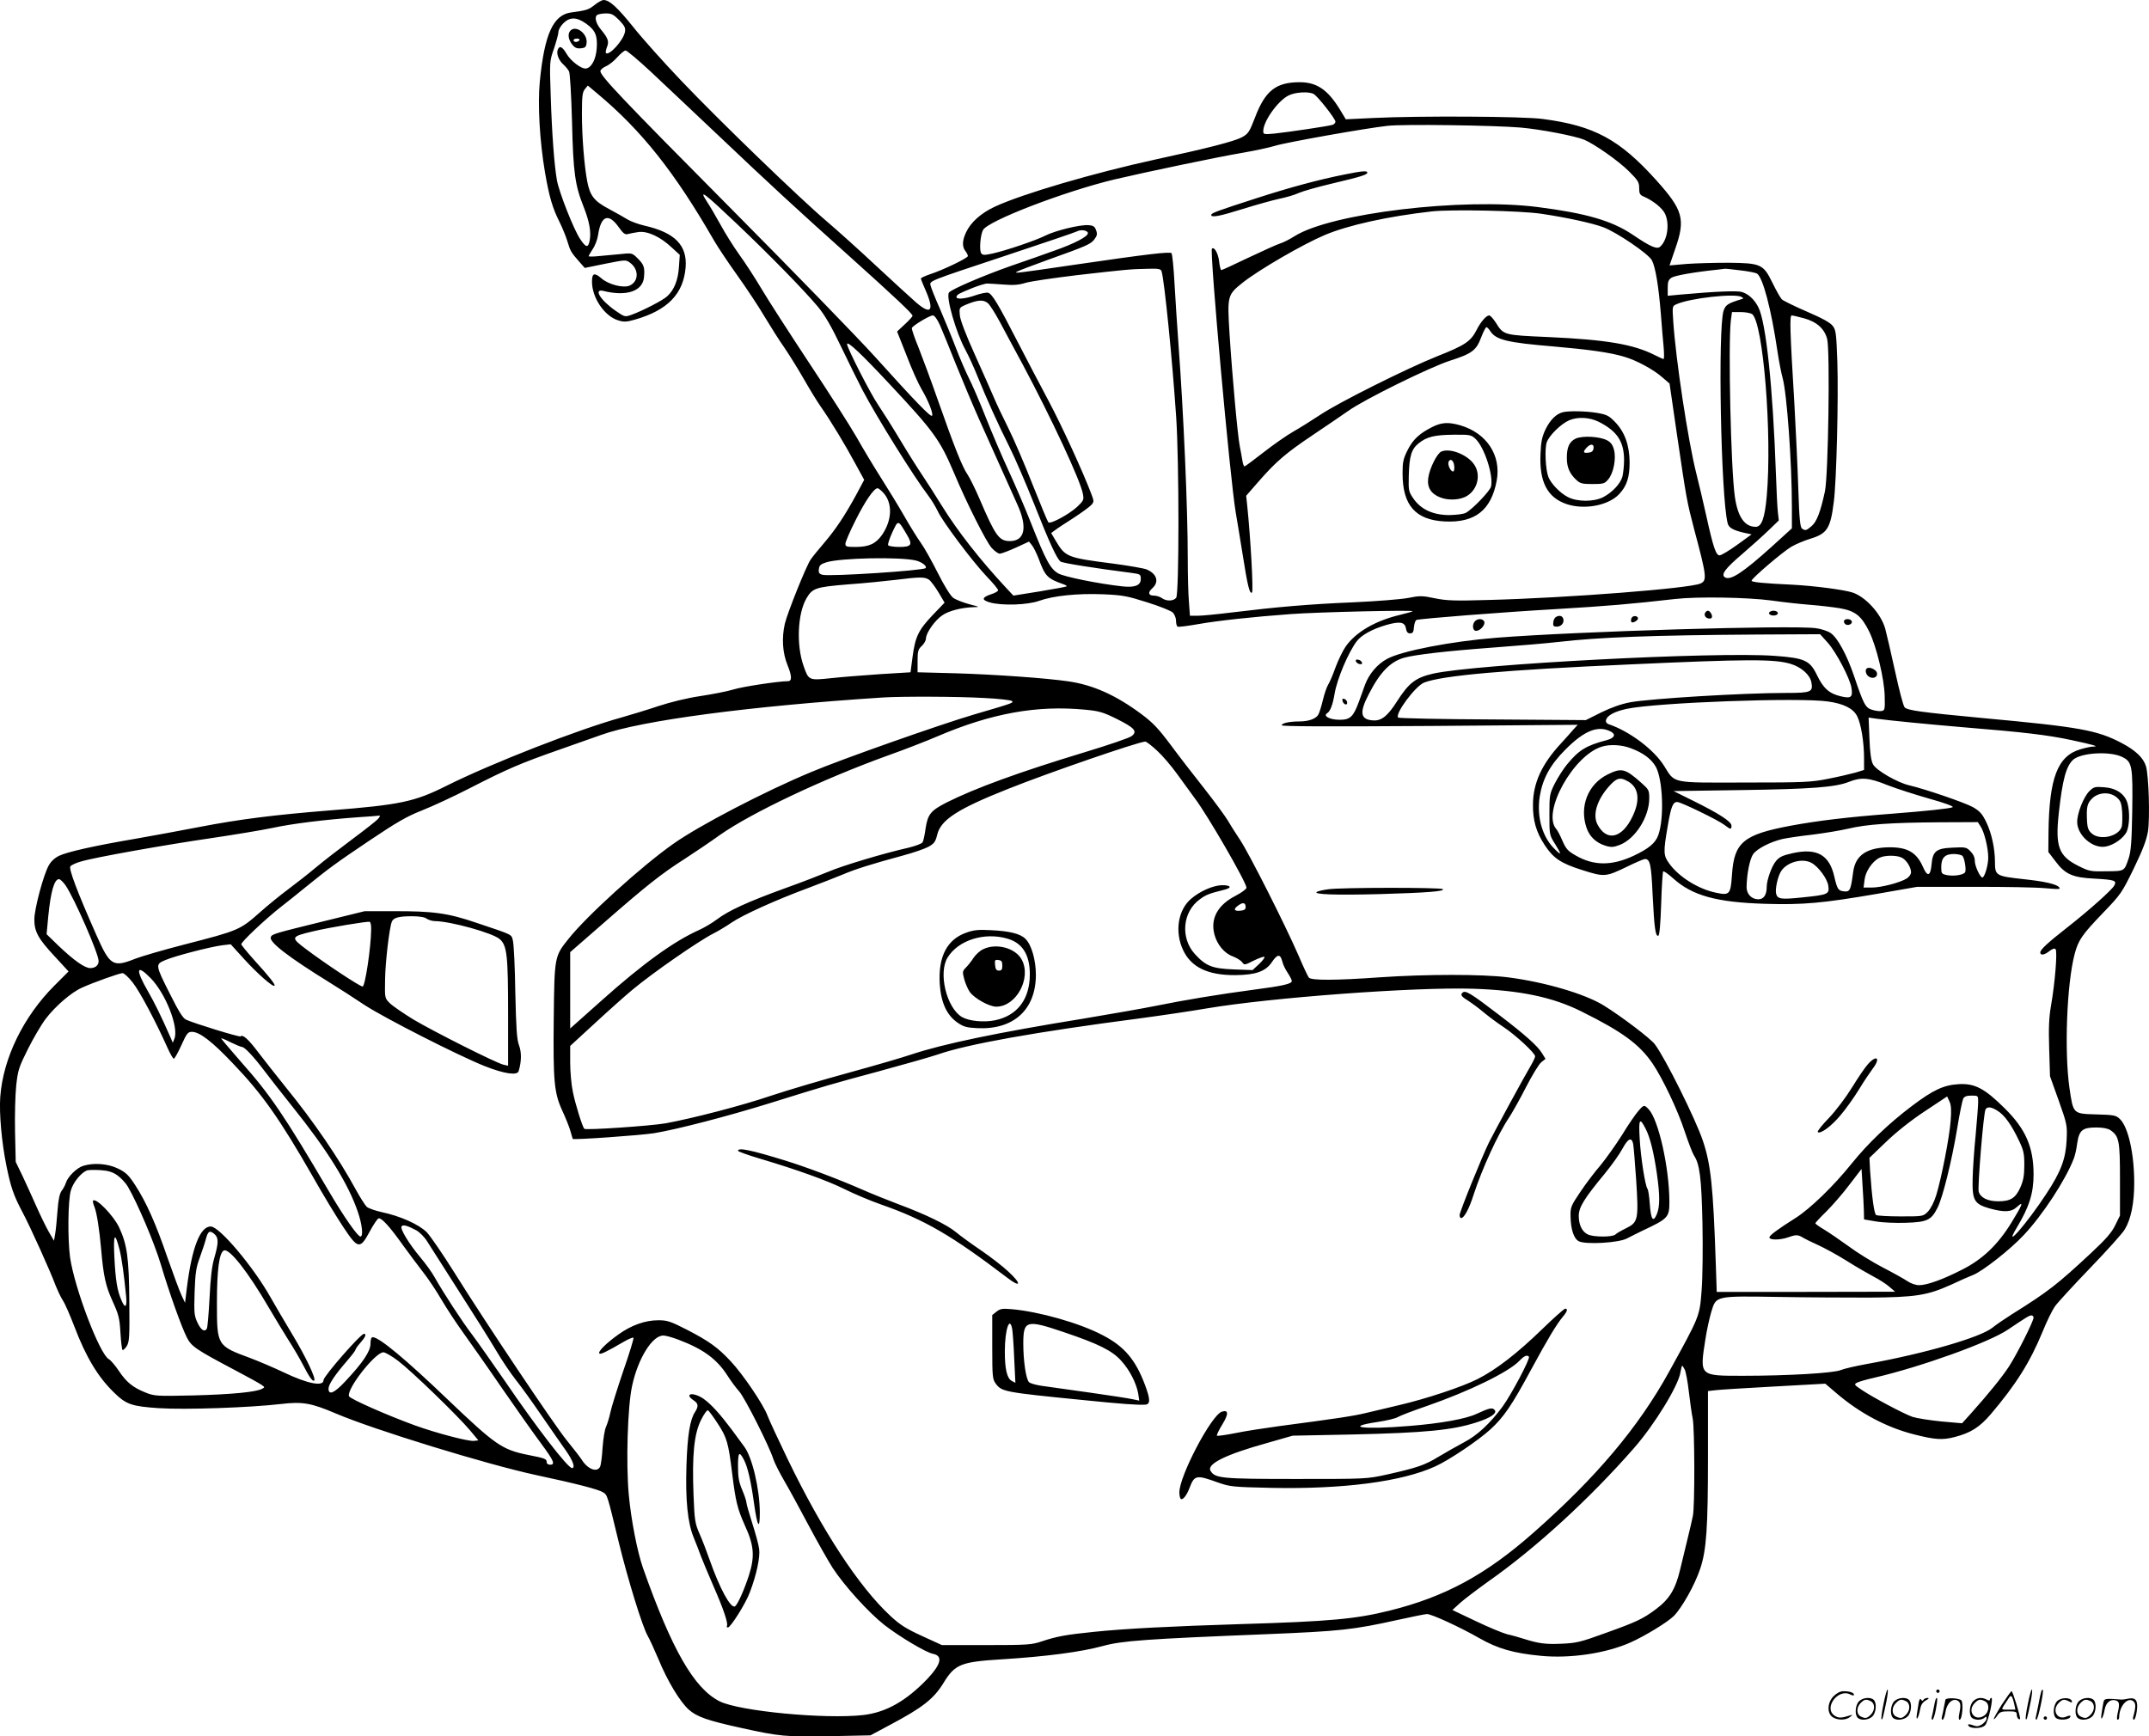 <svg version="1.0" xmlns="http://www.w3.org/2000/svg"
  viewBox="0 0 1280.558 1034.938"
 preserveAspectRatio="xMidYMid meet">
<g transform="translate(-0.237,1034.996) scale(0.1,-0.1)"
fill="#000000" stroke="none">
<path d="M3545 10320 c-35 -28 -48 -32 -138 -44 -108 -14 -160 -128 -188 -412
-13 -136 -1 -355 31 -542 25 -144 44 -210 85 -292 18 -36 40 -90 49 -120 17
-57 21 -64 72 -122 l31 -35 122 25 c122 24 123 25 149 5 52 -39 51 -110 -3
-135 -37 -17 -128 6 -170 44 -41 35 -55 30 -55 -21 0 -96 75 -207 158 -231 32
-10 49 -9 98 5 195 56 289 153 302 312 10 131 -64 207 -245 248 -38 9 -84 26
-103 38 -19 12 -69 40 -110 62 -87 46 -112 79 -128 162 -18 93 -32 268 -32
404 0 106 3 130 18 148 l17 21 55 -46 c266 -222 462 -469 698 -879 22 -38 84
-131 137 -205 53 -74 126 -184 162 -245 36 -60 89 -144 118 -185 28 -41 80
-124 115 -185 34 -60 81 -137 104 -170 59 -84 143 -223 205 -338 l53 -97 -47
-88 c-67 -123 -122 -206 -191 -287 -33 -38 -70 -84 -81 -100 -27 -39 -139
-319 -154 -383 -19 -85 -14 -172 16 -246 27 -66 27 -96 3 -96 -56 0 -275 -33
-327 -50 -36 -11 -125 -28 -197 -39 -80 -12 -177 -36 -250 -60 -65 -22 -162
-51 -214 -66 -258 -71 -776 -273 -1050 -410 -188 -94 -274 -112 -690 -145
-337 -27 -542 -53 -785 -100 -110 -21 -281 -53 -380 -70 -240 -41 -401 -77
-451 -101 -25 -12 -48 -33 -61 -57 -32 -57 -86 -260 -86 -322 0 -73 23 -115
123 -222 l81 -88 -84 -84 c-185 -185 -306 -433 -323 -663 -7 -99 8 -270 37
-413 26 -127 43 -176 95 -274 46 -86 168 -356 199 -441 11 -27 29 -66 42 -86
13 -19 43 -89 68 -154 70 -184 141 -302 238 -396 72 -70 104 -81 267 -92 156
-10 539 3 728 25 126 15 179 6 324 -56 229 -98 901 -304 1192 -367 248 -53
375 -86 403 -104 25 -17 23 -10 92 -295 56 -229 142 -507 173 -560 11 -19 40
-82 64 -139 55 -133 128 -253 181 -301 49 -43 112 -65 313 -109 226 -50 265
-54 527 -49 l242 5 118 63 c194 103 260 155 318 250 68 111 103 125 345 140
271 17 474 44 606 80 114 31 254 41 974 70 439 18 515 26 781 85 86 19 165 35
175 35 27 0 199 -79 312 -144 109 -62 201 -89 366 -105 173 -17 387 14 535 80
85 38 220 120 258 158 48 49 125 185 157 282 37 111 46 241 46 669 l0 389 43
5 c23 3 180 13 349 22 l307 17 68 -58 c138 -118 298 -203 460 -244 125 -32
170 -35 243 -16 96 25 148 58 215 136 151 178 233 308 309 492 24 60 57 127
73 150 15 22 110 125 210 229 100 104 194 208 207 231 37 62 56 157 56 277 0
175 -36 334 -86 381 -23 22 -35 24 -140 27 -140 4 -137 2 -160 158 -31 218
-16 619 31 798 22 83 44 115 170 246 107 111 112 120 183 265 54 112 75 168
84 220 12 81 5 331 -12 388 -15 50 -62 95 -146 139 -145 76 -248 95 -824 148
-373 35 -450 46 -468 64 -8 8 -33 104 -57 215 -24 110 -51 225 -59 255 -26 90
-118 190 -196 215 -56 17 -226 39 -355 46 -172 8 -245 15 -245 24 0 14 189
175 238 203 26 15 76 36 112 47 101 31 120 61 140 221 16 123 28 615 21 832
-6 168 -8 190 -27 215 -15 20 -60 45 -155 86 -74 32 -141 65 -149 73 -8 8 -33
52 -55 97 -55 113 -69 119 -264 121 -80 0 -192 -3 -248 -7 l-102 -9 34 99 c62
177 47 231 -114 410 -218 242 -369 324 -676 364 -115 16 -738 19 -1006 6
l-167 -8 -35 58 c-73 119 -138 163 -240 163 -141 0 -205 -50 -266 -210 -33
-86 -40 -97 -78 -118 -44 -24 -207 -66 -513 -132 -371 -81 -794 -205 -960
-282 -83 -39 -143 -93 -171 -153 -23 -49 -24 -85 -4 -111 8 -10 15 -24 15 -30
0 -12 -147 -83 -227 -109 -29 -10 -53 -21 -53 -25 0 -4 11 -32 24 -61 58 -130
39 -160 -51 -83 -31 27 -138 125 -238 218 -99 93 -232 212 -295 266 -155 131
-643 602 -870 841 -102 107 -230 250 -284 318 -95 118 -142 161 -177 161 -9 0
-33 -13 -54 -30z m148 -91 c33 -35 38 -47 33 -71 -10 -50 -95 -143 -113 -124
-3 3 0 19 6 35 14 33 7 53 -35 104 -31 37 -41 76 -23 88 8 5 32 9 53 9 33 0
45 -7 79 -41z m-198 -20 c55 -39 69 -72 63 -149 -5 -63 -30 -112 -62 -118 -27
-6 -93 44 -118 88 -25 43 -43 51 -53 21 -7 -24 7 -61 35 -86 12 -11 27 -29 33
-40 6 -12 13 -131 18 -300 7 -306 18 -380 70 -510 33 -84 45 -147 35 -200 -9
-44 -22 -42 -57 11 -37 54 -126 280 -138 350 -16 91 -30 279 -37 504 -7 204
-7 205 20 282 14 42 26 86 26 98 0 12 13 35 29 51 39 39 80 38 136 -2z m386
-287 c74 -70 250 -235 390 -368 331 -314 480 -451 789 -728 275 -247 380 -346
380 -358 0 -5 -21 -28 -46 -51 l-46 -43 57 -144 c30 -80 71 -170 89 -200 39
-65 72 -148 62 -158 -9 -8 -95 80 -341 353 -105 116 -487 509 -850 875 -656
661 -785 797 -785 826 0 8 15 21 33 29 19 8 49 32 68 54 19 21 41 40 49 40 8
0 76 -57 151 -127z m3949 -132 c24 -13 130 -148 130 -165 0 -8 -8 -16 -17 -19
-24 -8 -262 -43 -345 -52 -65 -6 -68 -5 -68 15 0 57 85 178 149 211 39 21 121
26 151 10z m1230 -200 c126 -11 326 -50 383 -73 62 -27 200 -123 265 -187 55
-55 62 -66 62 -101 0 -33 4 -41 28 -51 55 -24 110 -68 126 -102 29 -61 14
-160 -30 -197 -19 -16 -58 1 -164 73 -124 83 -276 127 -565 164 -451 57 -1233
-37 -1449 -174 -27 -17 -65 -37 -85 -43 -20 -6 -105 -45 -190 -85 -85 -41
-157 -74 -161 -74 -4 0 -10 23 -13 52 -6 49 -29 89 -43 76 -14 -15 108 -1375
142 -1573 9 -49 26 -159 40 -243 30 -191 43 -247 57 -233 9 9 -9 330 -29 521
l-6 55 74 85 c104 119 162 169 323 277 77 52 172 116 210 143 96 69 489 262
607 300 131 42 157 61 186 138 13 34 27 62 32 62 4 0 15 -11 23 -24 34 -52
101 -68 377 -91 207 -18 338 -36 420 -61 73 -21 175 -76 228 -123 l43 -37 44
-303 c57 -388 59 -399 104 -571 74 -276 76 -300 36 -318 -64 -29 -793 -86
-1265 -98 -199 -6 -248 -4 -317 10 -76 16 -90 16 -160 2 -43 -8 -190 -20 -328
-26 -264 -11 -457 -28 -719 -60 -88 -11 -181 -20 -206 -20 l-47 0 -6 83 c-4
45 -7 163 -7 262 0 299 -25 862 -55 1270 -8 110 -19 276 -24 368 -5 93 -13
173 -18 178 -10 10 -140 -5 -578 -69 -347 -51 -365 -53 -342 -41 10 6 91 37
180 69 235 84 260 95 281 124 16 21 18 32 10 53 -8 23 -16 29 -46 31 -49 4
-196 -32 -256 -62 -57 -29 -234 -89 -315 -107 -50 -11 -60 -10 -68 2 -12 17
-5 109 11 138 29 55 488 231 785 302 192 45 621 135 765 159 69 12 154 30 190
41 68 21 542 105 670 119 94 11 636 3 790 -10z m-4667 -574 c196 -186 401
-396 483 -494 40 -48 80 -116 140 -242 46 -96 103 -211 126 -255 82 -157 306
-517 391 -628 20 -26 45 -68 57 -93 26 -59 205 -298 292 -390 38 -39 68 -76
68 -82 0 -6 -19 -17 -42 -24 -56 -19 -58 -34 -6 -49 73 -20 224 -15 293 10 84
30 226 45 379 39 118 -5 144 -10 264 -48 74 -23 143 -51 153 -61 10 -10 19
-32 19 -48 0 -17 4 -32 9 -36 6 -3 61 4 123 15 120 21 322 43 553 60 162 12
732 25 725 17 -3 -3 -35 -12 -72 -21 -150 -35 -268 -104 -328 -191 -17 -25
-44 -81 -60 -124 -15 -43 -35 -89 -44 -103 -8 -13 -22 -54 -31 -91 -9 -38 -21
-77 -28 -88 -15 -24 -58 -39 -112 -39 -58 0 -105 -10 -105 -23 0 -7 274 -8
882 -4 l882 7 -25 -27 c-13 -16 -47 -53 -75 -84 -114 -123 -166 -235 -167
-364 -1 -94 19 -165 70 -242 52 -79 97 -109 224 -149 132 -42 140 -41 268 21
51 25 98 45 105 45 31 0 38 -32 46 -212 10 -200 17 -251 34 -245 7 2 13 67 17
190 3 103 9 190 12 193 3 4 30 -15 59 -41 114 -103 257 -143 548 -152 225 -7
345 4 665 59 l240 42 335 0 c184 1 378 -3 430 -8 82 -7 93 -7 82 6 -15 18 -87
35 -212 48 -164 18 -170 21 -170 102 0 79 -20 172 -51 236 -25 52 -39 67 -80
91 -48 27 -285 108 -379 130 -71 16 -199 90 -217 126 -11 21 -18 69 -21 154
l-5 124 49 -7 c73 -10 305 -33 519 -51 357 -29 500 -46 640 -76 136 -29 169
-39 128 -39 -10 0 -44 -7 -74 -16 -136 -40 -186 -171 -190 -495 l-1 -117 42
-55 c58 -78 103 -98 235 -104 119 -7 132 -11 116 -41 -14 -26 -149 -147 -278
-248 -121 -95 -163 -134 -163 -151 0 -19 24 -16 54 8 18 14 31 18 37 12 12
-12 -3 -199 -27 -337 -12 -69 -15 -131 -11 -256 l5 -165 52 -145 c50 -141 51
-148 47 -235 -5 -110 -33 -187 -120 -319 -117 -179 -263 -346 -177 -203 74
123 100 205 100 317 0 163 -47 271 -173 395 -119 118 -178 149 -274 143 -88
-5 -151 -34 -278 -130 -138 -104 -262 -223 -358 -342 -109 -136 -249 -271
-336 -326 -100 -63 -155 -103 -155 -115 -1 -17 64 -17 114 1 46 16 56 16 90
-5 8 -5 46 -24 84 -41 38 -17 115 -59 171 -94 55 -35 128 -77 160 -94 33 -17
76 -44 95 -61 l35 -30 -531 -1 -532 0 -6 178 c-15 446 -29 583 -77 724 -43
128 -226 496 -286 574 -25 34 -199 166 -304 231 -111 69 -352 140 -572 168
-151 19 -484 19 -762 0 -265 -19 -409 -19 -423 -2 -6 6 -34 66 -62 132 -80
184 -296 611 -349 690 -26 39 -59 91 -74 117 -15 25 -78 111 -140 190 -62 78
-153 196 -201 261 -71 95 -104 130 -174 182 -151 112 -287 173 -434 194 -128
19 -436 41 -670 48 l-228 6 0 67 c0 58 3 70 25 90 14 13 25 33 25 45 0 32 54
109 98 138 39 27 116 46 185 48 40 1 39 1 -26 18 -37 10 -80 27 -95 38 -16 12
-53 71 -92 149 -36 71 -81 152 -101 179 -20 28 -65 100 -99 160 -35 61 -98
164 -140 230 -42 66 -107 174 -144 240 -38 66 -164 264 -281 440 -116 176
-244 374 -283 440 -39 66 -100 160 -135 208 -35 49 -85 129 -112 179 -27 49
-64 112 -82 139 -49 76 -14 49 180 -135z m4793 60 c149 -22 301 -55 369 -80
79 -29 271 -159 291 -198 21 -40 40 -155 53 -318 6 -74 13 -165 17 -202 3 -38
3 -68 -1 -68 -3 0 -27 11 -53 24 -127 64 -285 91 -631 107 -272 12 -268 11
-316 87 -15 23 -32 42 -39 42 -17 0 -50 -38 -74 -85 -35 -70 -70 -93 -237
-159 -178 -71 -586 -275 -695 -348 -53 -35 -126 -81 -162 -101 -37 -21 -116
-76 -175 -122 -59 -46 -111 -85 -115 -85 -4 0 -10 17 -13 38 -3 20 -10 57 -15
82 -12 57 -45 417 -61 670 -14 229 -13 232 79 306 98 77 354 226 488 283 139
59 379 112 639 141 118 13 532 4 651 -14z m-5499 -77 c29 -41 40 -49 57 -44
12 3 40 9 63 12 54 7 130 -28 198 -92 l48 -44 -5 -73 c-5 -78 -29 -137 -70
-174 -25 -24 -150 -88 -212 -110 -39 -14 -41 -14 -93 22 -92 63 -137 135 -75
120 139 -35 236 -1 242 84 5 55 -1 73 -35 107 -35 35 -36 36 -100 29 -36 -3
-94 -9 -130 -12 -36 -4 -65 -4 -65 -1 0 3 11 22 24 42 14 20 28 57 32 83 17
116 61 134 121 51z m2798 -39 c0 -20 -80 -62 -200 -104 -55 -20 -171 -61 -259
-91 -170 -60 -356 -140 -369 -159 -19 -27 43 -241 98 -341 18 -33 51 -105 73
-160 56 -138 119 -278 190 -420 33 -66 99 -219 147 -340 90 -228 134 -324 157
-342 11 -9 206 -40 426 -68 49 -7 52 -8 52 -36 0 -38 -34 -52 -109 -44 -145
16 -346 57 -382 77 -47 26 -75 77 -164 303 -37 94 -98 235 -135 315 -37 80
-97 220 -133 311 -36 92 -82 198 -101 235 -19 38 -55 121 -79 184 -24 63 -67
167 -94 230 -28 63 -53 126 -56 140 -6 26 -5 26 426 169 238 79 439 147 447
152 23 13 65 6 65 -11z m439 -227 c17 -55 64 -526 87 -868 18 -266 18 -1057 0
-1078 -17 -21 -59 -21 -85 -2 -11 8 -32 15 -48 15 -33 0 -37 19 -9 44 42 38
27 86 -34 112 -18 7 -105 22 -194 34 -281 36 -290 39 -349 139 l-26 44 22 16
c11 9 61 42 110 73 49 32 97 67 107 78 17 19 17 22 0 67 -48 127 -175 405
-254 553 -49 91 -132 251 -186 355 -114 222 -150 282 -174 290 -10 3 -44 -4
-76 -15 -65 -23 -119 -26 -113 -8 5 14 13 18 99 53 36 14 75 26 85 25 10 0 54
-3 97 -6 58 -5 92 -2 130 10 29 9 167 29 307 46 290 33 316 36 422 38 65 2 77
-1 82 -15z m3445 6 c47 -5 92 -14 102 -19 35 -19 86 -212 123 -464 9 -60 23
-132 31 -160 25 -90 55 -500 55 -768 l0 -127 -122 -111 c-169 -152 -244 -202
-277 -181 -25 16 0 51 102 138 56 48 128 113 160 144 l59 57 -6 53 c-3 30 -8
128 -11 219 -18 519 -59 910 -105 999 -24 47 -59 79 -99 91 -30 8 -157 3 -368
-16 l-73 -7 0 46 c0 38 4 49 23 62 20 13 139 34 277 48 19 2 37 5 40 5 3 1 43
-3 89 -9z m11 -159 c13 -8 13 -9 0 -13 -82 -25 -95 -34 -107 -69 -35 -106 -16
-1107 24 -1266 6 -27 32 -42 96 -57 l47 -10 -87 -63 c-47 -34 -94 -62 -104
-62 -21 0 -37 45 -79 235 -17 77 -44 192 -60 255 -49 194 -122 677 -137 905
-6 90 -6 91 20 102 79 36 350 66 387 43z m-4491 -37 c12 -10 44 -61 72 -113
28 -52 89 -167 137 -255 167 -313 343 -689 357 -768 7 -35 5 -41 -34 -78 -48
-44 -159 -105 -172 -92 -4 4 -46 106 -94 226 -47 120 -112 271 -144 335 -32
64 -71 146 -86 182 -15 36 -66 150 -113 255 -54 119 -87 206 -90 235 -4 45 -4
46 34 63 72 30 105 33 133 10z m4554 -65 c66 -51 120 -716 87 -1087 -12 -130
-30 -181 -66 -181 -66 0 -107 60 -124 180 -24 168 -40 908 -24 1048 l7 52 51
0 c29 0 60 -6 69 -12z m-4840 -65 c14 -32 57 -137 95 -233 39 -96 100 -242
137 -325 98 -218 192 -429 231 -515 60 -133 43 -215 -46 -215 -64 0 -86 30
-180 250 -26 61 -59 127 -73 148 -31 45 -79 166 -177 445 -39 112 -91 251
-114 310 -24 58 -42 111 -40 117 6 15 106 75 125 75 10 0 26 -22 42 -57z
m5149 40 c76 -21 122 -62 138 -123 18 -68 7 -811 -13 -908 -27 -125 -49 -182
-80 -208 -32 -27 -36 -28 -56 -15 -12 8 -17 56 -23 243 -4 128 -15 352 -23
498 -27 445 -29 530 -16 530 6 0 39 -8 73 -17z m-5449 -392 c264 -282 300
-332 383 -527 74 -177 192 -412 225 -449 17 -19 39 -35 49 -35 9 0 52 16 96
36 l78 36 17 -21 c10 -12 27 -47 39 -77 41 -111 52 -122 154 -158 10 -4 17 -9
14 -11 -2 -2 -75 -16 -161 -30 l-156 -25 -44 47 c-156 168 -287 335 -382 488
-37 60 -90 143 -117 183 -27 40 -87 135 -133 212 -46 77 -105 170 -130 207
-46 67 -185 339 -185 362 0 22 86 -59 253 -238z m-38 -647 c57 -61 54 -163 -6
-251 -38 -54 -78 -73 -159 -73 -53 0 -60 2 -60 19 0 11 27 74 61 141 57 114
109 190 131 190 5 0 20 -12 33 -26z m142 -252 c35 -59 27 -72 -46 -72 -33 0
-63 5 -66 10 -4 6 8 41 25 78 35 75 33 76 87 -16z m54 -153 c35 -9 67 -34 57
-45 -15 -15 -569 -51 -614 -40 -20 5 -25 12 -22 34 2 22 11 30 43 40 82 27
443 34 536 11z m77 -114 c12 -9 37 -43 57 -76 l36 -61 -72 -75 c-84 -89 -103
-128 -119 -249 l-12 -91 -180 -11 c-99 -7 -231 -17 -293 -24 -134 -14 -134
-14 -165 75 -43 124 -35 310 18 401 36 61 55 67 248 83 99 7 226 20 284 27
144 18 172 18 198 1z m5019 -124 c76 -11 181 -22 233 -26 52 -4 131 -13 174
-20 94 -16 130 -45 177 -140 43 -88 90 -282 92 -385 2 -81 1 -85 -21 -88 -12
-2 -38 2 -56 8 -38 12 -49 33 -106 202 -43 126 -98 227 -139 255 -18 12 -57
25 -89 29 -151 19 -1418 -19 -1902 -57 -266 -21 -564 -78 -652 -126 -58 -31
-108 -90 -132 -155 -8 -24 -25 -69 -36 -100 -33 -90 -52 -108 -114 -108 -61 0
-103 23 -74 40 17 11 32 49 43 115 15 89 81 245 132 313 28 37 93 73 176 97
80 23 111 18 117 -20 4 -22 11 -30 25 -30 16 0 21 8 23 38 2 21 9 40 15 42 25
8 506 46 837 65 301 18 442 30 705 60 132 15 431 10 572 -9z m337 -252 c50
-56 132 -212 141 -269 9 -56 -3 -65 -64 -50 -69 16 -104 48 -142 127 -42 87
-73 101 -252 114 -351 26 -1788 -50 -2035 -106 -105 -24 -145 -56 -215 -165
-54 -85 -90 -115 -137 -114 -82 3 -90 45 -30 159 66 129 128 192 210 215 65
18 253 40 525 60 149 11 326 26 395 34 240 28 565 40 1177 44 l381 2 46 -51z
m-224 -125 c65 -19 117 -65 126 -110 11 -59 -1 -64 -150 -64 -256 0 -814 -34
-931 -56 -52 -10 -112 -31 -171 -60 l-92 -46 -555 4 c-305 1 -559 7 -563 11
-22 21 103 189 155 209 110 42 479 75 1226 108 699 32 859 32 955 4z m-4806
-204 c87 -4 163 -13 168 -18 11 -11 12 -11 -227 -81 -194 -57 -791 -267 -970
-343 -276 -115 -666 -318 -820 -427 -188 -132 -517 -430 -626 -568 -82 -103
-83 -103 -87 -472 -4 -375 2 -444 51 -551 19 -41 41 -95 48 -120 7 -25 13 -46
14 -48 5 -7 403 21 485 34 135 22 439 101 690 179 343 107 361 112 650 190
151 41 309 86 350 100 178 62 582 134 1202 215 128 17 310 44 403 60 379 64
1237 128 1584 117 280 -9 476 -50 646 -135 246 -122 346 -196 425 -311 61 -91
150 -278 191 -404 22 -65 46 -129 55 -143 35 -53 45 -133 51 -404 3 -147 1
-326 -5 -401 -12 -156 -10 -151 -194 -485 -181 -329 -435 -631 -809 -960 -282
-249 -525 -381 -854 -463 -204 -51 -358 -65 -890 -81 -421 -13 -687 -27 -873
-46 -167 -17 -223 -27 -312 -57 -60 -20 -84 -22 -330 -22 l-265 0 -118 54
c-94 43 -131 66 -188 119 -188 174 -405 505 -614 937 -56 116 -109 231 -119
257 -24 66 -146 246 -218 323 -78 84 -130 121 -263 190 -98 50 -117 56 -170
56 -79 0 -162 -30 -238 -85 -73 -52 -124 -103 -113 -113 7 -7 39 8 149 72 26
15 51 25 54 22 3 -4 -24 -93 -61 -199 -36 -106 -71 -218 -77 -248 -6 -30 -18
-67 -25 -83 -8 -15 -17 -71 -21 -125 -3 -53 -10 -105 -15 -114 -18 -37 -75
-14 -110 43 -9 14 -49 66 -89 115 -81 101 -481 698 -669 999 -69 110 -143 218
-165 241 -48 47 -157 96 -266 119 -40 9 -81 23 -91 32 -10 9 -39 55 -65 102
-101 186 -251 406 -418 611 -55 69 -129 162 -163 207 -60 80 -93 109 -106 96
-6 -6 -279 78 -326 100 -18 9 -44 51 -92 147 -92 182 -91 182 -30 208 56 24
263 78 338 88 l51 6 79 -87 c79 -87 173 -170 182 -160 7 6 -31 54 -122 154
-42 47 -76 89 -76 93 0 15 147 153 234 221 44 34 111 88 150 120 138 112 183
145 381 278 161 108 221 143 310 178 61 24 191 84 290 135 220 113 300 147
525 226 96 34 211 75 255 90 238 86 890 172 1680 223 110 7 449 6 599 -3z
m5031 -21 c94 -13 151 -42 174 -88 23 -44 41 -156 41 -250 l0 -70 -52 -16
c-29 -8 -102 -25 -163 -37 -101 -20 -141 -22 -495 -22 -445 -1 -415 -7 -482
100 -61 97 -206 206 -331 248 -10 3 -17 13 -15 22 5 29 50 53 123 69 180 38
1029 69 1200 44z m-4425 -49 c83 -8 106 -15 187 -55 106 -53 125 -74 89 -102
-13 -11 -140 -54 -282 -97 -386 -117 -650 -213 -821 -299 -94 -48 -112 -70
-125 -153 -5 -38 -13 -76 -18 -84 -4 -8 -41 -22 -86 -33 -143 -32 -393 -107
-474 -142 -43 -18 -161 -64 -262 -100 -223 -81 -335 -133 -404 -185 -29 -22
-77 -50 -106 -63 -150 -67 -336 -201 -584 -423 l-184 -164 0 227 0 228 203
177 c247 216 340 290 475 376 57 37 154 102 215 146 190 133 613 333 997 472
102 36 237 89 300 116 321 137 592 186 880 158z m3132 -131 c31 -17 20 -38
-24 -50 -123 -32 -167 -59 -237 -144 -22 -26 -54 -77 -73 -113 -32 -64 -33
-70 -33 -187 0 -120 0 -122 33 -174 41 -66 40 -73 -1 -32 -74 71 -108 191 -90
312 17 107 62 190 153 281 114 115 197 147 272 107z m-2705 -113 c32 -29 85
-91 118 -137 33 -46 81 -112 107 -147 76 -100 308 -502 308 -533 0 -8 -29 -29
-65 -48 -107 -55 -151 -136 -126 -231 16 -60 59 -112 109 -130 23 -9 48 -24
56 -35 13 -18 15 -18 70 10 31 15 59 25 63 22 3 -4 -11 -23 -32 -43 l-39 -36
-110 4 c-129 5 -167 19 -233 91 -88 96 -75 252 29 327 38 28 55 34 146 57 49
12 39 28 -16 27 -52 -2 -128 -35 -181 -80 -79 -66 -100 -197 -49 -306 48 -103
147 -151 312 -150 120 1 180 22 217 77 33 49 50 51 62 6 4 -19 19 -50 33 -70
13 -20 24 -41 24 -48 0 -17 -51 -29 -235 -53 -190 -25 -403 -60 -575 -95 -69
-14 -262 -48 -430 -76 -519 -84 -836 -151 -1021 -212 -58 -20 -231 -70 -384
-112 -154 -42 -360 -103 -459 -136 -177 -60 -464 -134 -626 -164 -92 -16 -476
-42 -486 -33 -11 12 -53 145 -68 220 -9 42 -16 121 -16 176 l0 98 148 136 c81
75 181 164 222 198 122 102 396 292 485 337 28 14 76 43 108 65 68 46 263 134
457 206 74 28 167 64 205 80 75 32 171 62 355 112 64 17 133 41 155 53 34 19
42 30 52 72 22 89 120 153 425 274 243 97 772 279 815 281 6 0 38 -24 70 -54z
m2824 14 c73 -27 122 -64 148 -110 42 -76 51 -306 15 -407 -17 -48 -57 -81
-148 -124 -129 -60 -237 -60 -344 2 -46 26 -58 39 -79 87 -13 31 -30 64 -38
72 -85 100 103 439 273 490 48 15 120 11 173 -10z m2926 -51 c61 -29 65 -53
61 -328 -3 -178 -8 -237 -21 -276 -27 -79 -23 -77 -134 -78 -94 -2 -102 0
-168 33 -115 58 -136 115 -115 310 22 203 44 283 86 322 48 42 218 52 291 17z
m-1399 -168 c54 -21 166 -57 250 -81 90 -25 148 -46 140 -51 -15 -8 -156 -23
-363 -39 -253 -19 -438 -41 -600 -71 -284 -53 -339 -99 -352 -292 -8 -118 -14
-125 -94 -108 -105 21 -222 94 -279 173 -36 49 -37 67 -10 224 20 118 31 144
57 144 21 0 242 -107 280 -136 38 -29 43 -30 43 -5 0 24 -74 72 -230 149
l-115 57 405 6 c416 6 560 17 640 49 72 29 120 25 228 -19z m-8994 -203 c-10
-11 -80 -66 -154 -121 -74 -55 -171 -130 -215 -167 -44 -37 -118 -95 -165
-130 -47 -35 -122 -96 -168 -137 -120 -106 -126 -109 -453 -193 -124 -32 -254
-70 -290 -84 -133 -53 -151 -42 -231 138 -115 260 -168 399 -156 413 6 7 33
20 62 28 77 24 499 99 780 140 136 20 298 47 360 60 119 26 316 50 511 64 66
4 124 9 129 10 5 0 1 -9 -10 -21z m9550 -43 c23 -34 46 -130 46 -187 0 -45
-22 -118 -35 -118 -13 0 -45 68 -45 98 0 22 -9 41 -26 58 -23 24 -30 26 -104
22 -101 -4 -121 -21 -128 -102 -6 -69 -25 -74 -51 -13 -38 86 -91 117 -198
117 -137 -1 -205 -47 -218 -148 -14 -106 -19 -117 -50 -115 -39 3 -44 11 -62
87 -29 131 -104 173 -248 141 -59 -13 -79 -22 -99 -46 -26 -30 -56 -114 -56
-155 0 -48 -18 -74 -50 -74 -40 0 -70 31 -70 73 1 77 19 167 39 196 23 32 99
72 173 90 26 6 106 18 178 26 72 9 169 25 216 36 109 26 253 36 540 38 l232 1
16 -25z m-107 -177 c12 -15 22 -78 16 -95 -6 -17 -65 -27 -108 -19 -33 7 -35
9 -35 48 0 56 22 78 75 78 24 0 47 -6 52 -12z m-364 -9 c28 -12 57 -58 57 -88
0 -11 -11 -28 -26 -37 -37 -24 -151 -54 -208 -54 l-49 0 6 46 c5 49 46 110 88
131 30 16 100 17 132 2z m-536 -32 c42 -23 95 -96 100 -137 7 -50 -1 -53 -157
-69 -126 -13 -145 -10 -154 22 -7 27 10 105 30 135 35 54 127 79 181 49z
m-10404 -134 c52 -76 197 -407 197 -451 0 -26 -20 -42 -50 -42 -33 0 -99 47
-190 134 l-70 68 10 107 c15 150 36 221 64 221 7 0 25 -17 39 -37z m7032 -129
c0 -14 -8 -20 -32 -22 -38 -4 -43 10 -11 32 27 20 43 16 43 -10z m-6525 -424
c89 -91 168 -291 142 -360 l-10 -25 -15 35 c-55 125 -94 204 -132 270 -77 133
-71 168 15 80z m-107 -26 c42 -52 140 -238 206 -386 17 -38 34 -68 39 -68 5 0
25 36 45 80 32 71 39 80 63 80 45 0 119 -56 244 -188 175 -182 280 -332 476
-674 63 -112 146 -248 183 -303 86 -130 99 -132 156 -26 22 41 46 77 53 79 17
5 64 -45 145 -159 38 -52 92 -125 121 -162 30 -38 78 -110 107 -160 30 -51 88
-140 130 -198 42 -59 148 -209 234 -335 87 -126 191 -273 232 -328 76 -103 86
-126 53 -126 -11 0 -20 6 -20 14 0 21 -7 24 -114 45 -152 31 -192 59 -474 328
-255 244 -410 373 -449 373 -8 0 -13 -13 -13 -39 0 -45 -45 -112 -150 -224
-65 -70 -100 -85 -100 -44 0 26 37 81 112 168 26 30 48 59 48 63 0 5 13 24 30
43 30 34 38 53 21 53 -20 0 -241 -253 -241 -276 0 -40 -94 -22 -236 46 -57 27
-148 66 -201 86 -198 73 -198 74 -198 329 0 199 14 301 42 312 33 13 144 -129
268 -342 32 -55 84 -140 115 -190 32 -49 71 -117 88 -150 37 -72 58 -102 67
-93 11 11 -49 139 -131 275 -43 72 -101 170 -128 218 -103 184 -306 425 -358
425 -63 0 -112 -125 -142 -365 l-11 -90 -21 45 c-12 25 -49 126 -84 225 -69
202 -126 330 -193 433 -38 58 -54 74 -101 97 -61 30 -146 36 -209 16 -39 -13
-91 -65 -102 -101 -4 -14 -16 -35 -25 -47 -12 -16 -20 -51 -25 -120 -4 -54
-10 -116 -14 -138 l-7 -40 -32 55 c-17 30 -50 98 -73 150 -23 52 -60 133 -82
180 l-41 85 -4 177 c-2 98 1 222 7 278 10 92 16 110 70 218 32 64 80 146 106
180 57 75 152 157 215 185 70 32 223 86 242 87 10 0 37 -25 61 -56z m651 -384
c16 0 71 -59 132 -140 27 -36 103 -133 170 -217 208 -259 333 -461 389 -627
26 -76 33 -146 15 -146 -16 0 -97 115 -188 270 -266 452 -348 574 -527 775
-63 72 -114 133 -115 136 0 3 25 -7 56 -23 31 -15 62 -28 68 -28z m10182 -440
c-7 -98 -55 -343 -86 -444 -13 -42 -33 -80 -50 -98 -28 -28 -29 -28 -162 -28
-73 0 -139 4 -146 8 -12 8 -25 104 -36 264 l-4 77 98 94 c60 58 149 129 231
183 l134 89 14 -30 c10 -22 12 -53 7 -115z m164 113 c0 -21 -7 -110 -15 -198
-9 -88 -17 -206 -18 -262 -3 -127 10 -149 99 -175 91 -25 132 -23 167 10 41
37 31 12 -36 -97 -80 -130 -171 -217 -292 -278 -115 -59 -210 -93 -257 -93
-19 0 -49 10 -68 23 -19 13 -85 50 -147 82 -62 32 -154 89 -205 127 -51 37
-117 82 -145 99 -29 17 -53 34 -53 38 0 4 30 36 66 71 36 36 98 107 137 159
l72 94 6 -99 c4 -54 7 -122 8 -151 l1 -51 71 -12 c39 -7 120 -10 179 -8 127 4
151 16 188 90 31 61 85 279 117 472 14 88 31 168 36 178 7 13 21 18 49 18 40
0 40 0 40 -37z m116 -54 c41 -25 83 -84 127 -177 28 -58 32 -78 32 -147 0 -62
-6 -92 -24 -133 -28 -63 -59 -82 -131 -82 -64 0 -107 22 -117 58 -7 29 29 472
41 490 11 18 35 15 72 -9z m672 -115 c52 -36 57 -62 57 -294 l0 -215 -28 -57
c-21 -44 -56 -84 -145 -167 -202 -188 -253 -228 -472 -365 -41 -26 -94 -62
-116 -80 -73 -58 -405 -154 -749 -216 -66 -12 -135 -28 -154 -36 -42 -18 -316
-34 -583 -34 -261 0 -258 -3 -223 220 8 52 24 125 35 162 29 95 23 94 400 88
168 -3 411 -4 540 -4 277 2 347 13 489 77 53 25 112 51 131 58 56 22 221 151
302 238 112 119 249 328 298 456 7 17 16 57 20 90 12 79 31 95 114 95 40 0 69
-6 84 -16z m-11878 -268 c21 -14 51 -46 65 -70 57 -98 157 -333 196 -463 49
-165 122 -370 155 -435 27 -53 53 -71 282 -192 78 -41 152 -82 163 -90 20 -14
20 -15 2 -24 -36 -19 -179 -33 -408 -39 -221 -5 -232 -4 -285 17 -75 30 -113
60 -160 130 -22 33 -49 64 -59 69 -55 30 -204 422 -231 606 -15 109 -13 343 5
401 14 47 59 103 95 118 8 3 43 4 78 2 46 -3 73 -10 102 -30z m1783 -329 c21
-12 50 -41 66 -68 16 -25 101 -158 188 -295 88 -137 188 -296 222 -354 34 -58
87 -136 116 -173 30 -37 99 -133 155 -215 56 -81 121 -175 146 -210 41 -59 56
-102 35 -102 -25 0 -211 241 -401 520 -74 107 -161 231 -194 275 -62 81 -171
249 -223 341 -15 28 -54 82 -86 120 -67 80 -121 169 -112 184 8 13 36 5 88
-23z m-1201 -24 c23 -21 23 -52 -2 -138 -15 -50 -23 -120 -29 -242 -5 -94 -12
-176 -16 -182 -13 -22 -34 -10 -55 34 -20 42 -22 57 -18 183 4 116 9 148 31
207 14 39 31 89 37 113 12 45 23 51 52 25z m10838 -496 c0 -22 -96 -213 -146
-291 -44 -67 -122 -163 -231 -285 l-49 -54 -125 11 c-69 7 -145 19 -170 27
-54 19 -236 116 -303 161 -45 30 -47 33 -28 43 11 6 60 20 109 31 274 64 678
209 790 285 110 74 128 85 140 85 7 0 13 -6 13 -13z m-8077 -131 c151 -57 231
-116 295 -216 19 -30 50 -72 69 -93 34 -38 180 -328 203 -402 7 -22 36 -80 65
-130 29 -49 94 -169 145 -265 51 -96 116 -211 144 -255 70 -107 214 -266 308
-340 90 -70 246 -163 289 -172 62 -12 50 -62 -34 -151 -126 -131 -245 -198
-380 -214 -227 -26 -741 23 -857 82 -152 77 -284 307 -456 794 -34 97 -71 286
-85 439 -17 186 -7 524 20 647 35 163 120 300 186 300 14 0 53 -11 88 -24z
m-1667 -128 c79 -60 354 -326 427 -413 l50 -60 -26 -3 c-33 -4 -224 46 -354
93 -167 61 -384 157 -391 173 -16 42 156 262 205 262 11 0 51 -23 89 -52z
m7665 -50 c7 -13 18 -72 25 -133 7 -60 17 -132 23 -160 12 -62 13 -525 1 -580
-4 -22 -18 -80 -30 -130 -12 -49 -33 -135 -46 -190 -28 -118 -64 -176 -144
-236 -78 -58 -113 -75 -300 -142 -151 -55 -174 -60 -263 -64 -96 -4 -136 1
-227 30 -25 8 -67 20 -95 26 -27 7 -112 42 -189 79 l-139 66 47 43 c26 23 100
79 164 125 284 199 607 495 871 797 122 139 265 372 277 452 4 21 8 39 10 39
2 0 9 -10 15 -22z M3402 10168 c-18 -18 -14 -52 9 -82 16 -21 28 -26 53 -24
26 3 31 7 34 34 5 54 -63 105 -96 72z m53 -58 c-3 -5 -13 -10 -21 -10 -8 0
-14 5 -14 10 0 6 9 10 21 10 11 0 17 -4 14 -10z M8015 9310 c-152 -30 -330
-78 -524 -141 -236 -76 -271 -89 -271 -100 0 -17 46 -9 190 36 80 25 177 52
215 60 39 8 92 23 117 35 25 11 113 36 194 55 178 42 214 54 214 66 0 13 -31
10 -135 -11z M9315 7893 c-39 -10 -74 -44 -102 -100 -22 -46 -28 -74 -31 -148
-8 -167 41 -260 154 -299 105 -36 247 -10 312 56 48 50 65 101 65 193 -1 102
-29 180 -87 240 -36 37 -49 44 -107 54 -66 11 -167 13 -204 4z m214 -57 c110
-56 150 -117 151 -226 0 -36 -5 -81 -10 -101 -12 -42 -59 -93 -114 -122 -56
-29 -156 -29 -212 1 -45 23 -100 80 -115 119 -17 44 -23 167 -10 206 13 40 85
111 134 132 51 22 121 18 176 -9z M9392 7736 c-38 -18 -54 -52 -53 -118 0 -53
17 -92 56 -128 23 -22 36 -25 97 -25 63 0 72 2 93 27 32 37 49 124 35 177 -8
30 -19 45 -42 57 -45 23 -145 28 -186 10z m106 -58 c-2 -17 -11 -24 -30 -26
-32 -4 -35 4 -11 30 23 25 45 23 41 -4z M8539 7806 c-78 -39 -117 -75 -149
-139 -26 -52 -30 -71 -30 -138 0 -191 77 -278 251 -287 181 -9 277 67 310 243
28 151 -60 284 -217 330 -70 20 -110 18 -165 -9z m255 -71 c54 -50 109 -221
93 -286 -7 -26 -109 -133 -149 -155 -13 -8 -56 -13 -99 -14 -96 0 -169 33
-214 98 -29 42 -30 48 -28 134 3 120 16 161 58 195 49 40 96 51 211 52 95 1
103 -1 128 -24z M8592 7659 c-26 -10 -71 -100 -79 -158 -8 -56 17 -95 72 -116
51 -20 123 -15 162 11 62 40 80 126 40 185 -39 58 -142 100 -195 78z m76 -87
c2 -18 -1 -32 -7 -32 -15 0 -33 39 -27 57 10 24 31 9 34 -25z M7919 5050 c-31
-4 -62 -11 -70 -16 -24 -15 110 -20 377 -13 281 8 393 17 373 30 -17 10 -600
10 -680 -1z M11132 4006 c-17 -19 -59 -81 -94 -138 -35 -57 -96 -138 -137
-181 -41 -42 -71 -80 -67 -84 14 -15 81 34 135 99 31 36 81 106 111 155 29 48
67 104 82 124 49 64 23 85 -30 25z M10167 6703 c-12 -12 -7 -31 9 -37 24 -9
35 3 24 25 -11 20 -22 24 -33 12z M10545 6700 c-8 -13 20 -24 41 -16 20 8 9
26 -16 26 -10 0 -22 -5 -25 -10z M9273 6672 c-7 -4 -14 -19 -15 -32 -2 -20 1
-25 21 -25 28 0 47 25 38 49 -7 17 -24 20 -44 8z M9724 6665 c-4 -9 -3 -19 0
-23 9 -8 42 12 39 24 -4 16 -33 16 -39 -1z M8792 6648 c-19 -19 -15 -58 6 -58
25 0 56 35 49 55 -8 18 -38 20 -55 3z M10990 6646 c0 -8 6 -16 13 -19 19 -7
41 8 33 22 -10 16 -46 14 -46 -3z M8082 6408 c3 -7 13 -15 22 -16 12 -3 17 1
14 10 -3 7 -13 15 -22 16 -12 3 -17 -1 -14 -10z M11120 6352 c0 -23 19 -42 42
-42 27 0 35 30 13 46 -27 20 -55 18 -55 -4z M8002 6173 c2 -9 9 -18 16 -21 18
-6 15 25 -4 32 -11 4 -14 1 -12 -11z M1935 4860 c-304 -75 -312 -77 -319 -96
-11 -29 106 -119 352 -271 52 -32 144 -91 205 -132 119 -78 559 -302 717 -365
116 -46 195 -58 203 -30 17 57 18 112 2 154 -13 36 -17 99 -22 315 -2 149 -9
286 -14 307 -10 41 5 33 -218 108 -170 58 -257 70 -498 69 l-168 0 -240 -59z
m609 15 c11 -8 34 -15 50 -15 94 -1 346 -71 387 -108 43 -39 49 -96 49 -451
l0 -303 -27 6 c-44 10 -417 198 -538 270 -60 37 -123 80 -140 97 -30 30 -30
30 -28 140 1 100 25 307 40 345 9 24 41 33 118 33 46 0 77 -5 89 -14z m-330
-66 c-1 -106 -36 -339 -51 -339 -16 0 -226 139 -337 223 -94 71 -93 74 46 107
97 23 317 59 333 56 6 -2 10 -23 9 -47z M8717 4433 c-14 -13 -6 -23 36 -49 23
-15 65 -46 93 -70 28 -23 80 -62 115 -85 73 -48 189 -156 189 -175 0 -7 -13
-34 -29 -61 -36 -60 -210 -381 -245 -450 -41 -83 -176 -416 -176 -435 0 -10 4
-18 9 -18 18 0 48 56 74 138 50 154 145 362 211 460 19 29 66 112 102 183 37
72 78 139 92 149 l24 19 -22 35 c-25 42 -104 112 -255 227 -170 130 -201 149
-218 132z M9764 3727 c-16 -18 -60 -82 -97 -143 -38 -60 -96 -141 -128 -180
-33 -38 -87 -109 -119 -157 -56 -83 -60 -92 -59 -145 1 -78 19 -134 49 -150
40 -21 239 -10 288 17 20 11 62 31 92 46 153 72 160 79 160 174 -1 201 -64
485 -123 549 -27 29 -30 28 -63 -11z m45 -106 c26 -50 48 -140 66 -263 19
-132 19 -200 0 -245 -22 -52 -35 -32 -42 63 -3 44 -9 84 -14 89 -13 18 -40
186 -46 299 -7 118 0 129 36 57z m-75 -88 c3 -16 11 -112 18 -215 15 -236 12
-253 -59 -288 -29 -14 -58 -31 -65 -38 -16 -16 -129 -16 -163 0 -35 16 -55 57
-55 111 0 51 31 102 155 252 41 50 88 116 105 148 34 62 54 72 64 30z M4400
3491 c0 -4 57 -25 128 -46 225 -67 406 -132 508 -183 54 -27 153 -69 219 -92
260 -91 420 -185 750 -436 82 -63 86 -36 5 38 -34 32 -108 89 -164 127 -56 38
-122 86 -147 107 -53 44 -180 106 -344 167 -66 25 -163 64 -215 87 -139 61
-332 134 -462 174 -198 61 -278 78 -278 57z M5940 2532 l-25 -20 0 -191 c0
-177 2 -192 21 -218 36 -48 51 -51 514 -97 237 -24 330 -31 378 -28 30 3 29
33 -3 118 -56 150 -124 230 -252 296 -136 72 -380 141 -543 155 -56 5 -69 2
-90 -15z m94 -104 c3 -18 9 -98 12 -177 l7 -143 -21 11 c-29 15 -42 70 -42
176 0 130 29 216 44 133z m308 -18 c207 -70 288 -110 342 -171 51 -56 90 -134
101 -196 l6 -41 -38 8 c-21 5 -137 23 -258 40 -121 17 -249 35 -284 40 -36 5
-70 15 -77 22 -18 18 -34 127 -34 230 0 139 18 144 242 68z M9192 2428 c-150
-146 -278 -244 -386 -298 -91 -46 -304 -117 -467 -155 -63 -15 -150 -36 -194
-46 -77 -19 -180 -34 -520 -79 -88 -12 -206 -30 -263 -42 -56 -11 -105 -18
-108 -15 -3 3 11 33 32 67 39 63 37 89 -3 76 -62 -20 -253 -383 -253 -481 0
-18 4 -36 9 -39 12 -8 35 22 51 64 30 79 40 81 170 34 72 -25 86 -27 316 -32
428 -9 781 37 979 128 82 37 257 155 328 220 80 73 129 145 242 355 102 188
152 271 191 318 26 31 30 47 13 47 -6 0 -68 -55 -137 -122z m-79 -164 c10 -10
-107 -230 -158 -299 -75 -101 -150 -170 -226 -210 -40 -21 -108 -60 -152 -86
-85 -52 -129 -67 -312 -108 -119 -26 -122 -26 -540 -26 -445 0 -482 4 -509 48
-25 41 90 98 339 167 l150 43 350 7 c442 10 602 26 745 72 85 27 125 55 109
74 -14 16 -30 13 -108 -23 -63 -30 -213 -57 -400 -72 -277 -23 -396 -7 -188
24 53 8 107 21 119 29 13 8 91 38 173 66 253 88 489 203 552 270 28 29 44 36
56 24z M5760 4791 c-114 -40 -167 -142 -158 -303 7 -112 41 -188 106 -233 36
-25 55 -30 117 -33 217 -11 350 110 350 318 0 88 -26 179 -62 214 -30 31 -96
47 -208 52 -72 4 -101 1 -145 -15z m247 -36 c96 -28 139 -109 131 -241 -9
-132 -82 -219 -206 -245 -67 -14 -155 -5 -197 19 -92 54 -143 263 -86 355 64
104 220 153 358 112z M5860 4692 c-19 -9 -45 -33 -57 -52 -12 -19 -33 -45 -45
-57 -21 -21 -21 -26 -10 -69 7 -26 22 -60 33 -76 28 -39 116 -88 158 -88 119
0 211 170 152 280 -37 70 -153 101 -231 62z m115 -97 c0 -23 -4 -30 -20 -30
-15 0 -21 8 -23 33 -3 30 -1 33 20 30 18 -2 23 -9 23 -33z M9582 5734 c-117
-58 -169 -190 -126 -317 18 -54 58 -91 114 -108 33 -10 47 -9 84 5 93 36 176
167 176 278 0 48 -3 53 -47 92 -97 86 -118 91 -201 50z m126 -44 c60 -37 68
-111 23 -205 -62 -132 -155 -154 -210 -48 -29 57 -3 145 69 226 47 53 68 57
118 27z M12452 5634 c-34 -35 -72 -130 -72 -183 0 -79 92 -160 168 -147 50 8
111 52 128 91 16 40 18 115 4 167 -16 56 -67 91 -141 96 -54 4 -60 2 -87 -24z
m164 -37 c23 -20 28 -34 32 -85 2 -34 1 -73 -2 -87 -15 -60 -131 -87 -180 -42
-18 16 -25 33 -27 67 -5 89 0 111 30 141 39 38 106 41 147 6z M557 3194 c-3
-3 1 -20 8 -37 14 -34 30 -137 40 -252 14 -162 27 -220 68 -310 36 -79 42
-101 47 -187 3 -54 9 -100 12 -104 4 -3 15 7 25 22 16 26 18 50 16 265 -2 262
-13 341 -61 444 -34 71 -137 177 -155 159z m157 -289 c14 -55 27 -150 40 -282
6 -64 -6 -75 -27 -25 -26 58 -36 119 -43 258 -7 140 2 156 30 49z M4110 2030
c0 -5 11 -17 25 -26 29 -19 31 -35 9 -70 -30 -45 -45 -137 -51 -314 -7 -211 7
-347 43 -434 14 -34 33 -83 43 -111 10 -27 44 -107 74 -177 60 -136 90 -225
81 -239 -3 -5 0 -9 6 -9 16 0 106 143 130 208 40 104 63 212 56 260 -3 25 -22
94 -41 153 -19 60 -35 116 -35 124 0 9 -11 42 -25 75 -20 47 -25 77 -25 140 0
85 7 93 35 40 23 -44 42 -127 60 -257 20 -143 35 -169 35 -57 -1 140 -45 328
-93 392 -12 17 -44 60 -72 98 -68 91 -122 152 -169 186 -38 27 -86 38 -86 18z
m170 -166 c54 -82 63 -115 85 -294 21 -170 31 -211 76 -312 55 -119 60 -185
24 -298 -28 -86 -67 -174 -83 -184 -25 -15 -91 106 -151 277 -17 49 -44 119
-60 155 -27 62 -30 79 -36 232 -9 237 3 362 44 445 18 37 37 63 43 59 5 -4 32
-39 58 -80z M11226 194 c-10 -47 -15 -88 -12 -91 5 -6 9 7 30 110 7 37 10 67
6 67 -4 0 -15 -39 -24 -86z M11540 270 c0 -5 5 -10 10 -10 6 0 10 5 10 10 0 6
-4 10 -10 10 -5 0 -10 -4 -10 -10z M12086 194 c-10 -47 -15 -88 -12 -91 5 -6
9 7 30 110 7 37 10 67 6 67 -4 0 -15 -39 -24 -86z M12166 269 c-3 -8 -10 -41
-16 -74 -6 -33 -14 -68 -16 -77 -3 -10 -1 -18 3 -18 10 0 46 171 38 178 -2 3
-7 -1 -9 -9z M10929 241 c-38 -38 -41 -101 -7 -125 29 -20 79 -20 104 0 18 14
18 15 1 10 -53 -17 -69 -17 -92 -2 -69 45 21 166 94 126 12 -6 21 -7 21 -1 0
12 -25 21 -62 21 -19 0 -39 -10 -59 -29z M11930 189 c-28 -45 -49 -83 -47 -85
2 -3 12 7 21 21 14 21 24 25 66 25 43 0 50 -3 50 -19 0 -11 5 -23 10 -26 6 -3
10 -3 10 1 0 20 -44 164 -51 164 -4 0 -30 -37 -59 -81z m75 4 l7 -33 -42 0
c-42 0 -42 0 -28 23 8 12 21 32 29 44 15 25 22 18 34 -34z M11080 210 c-22
-22 -27 -79 -8 -98 19 -19 66 -14 88 8 22 22 27 79 8 98 -19 19 -66 14 -88 -8z
m71 0 c25 -14 25 -54 -1 -80 -23 -23 -33 -24 -61 -10 -25 14 -25 54 1 80 23
23 33 24 61 10z M11290 210 c-22 -22 -27 -79 -8 -98 19 -19 66 -14 88 8 22 22
27 79 8 98 -19 19 -66 14 -88 -8z m71 0 c25 -14 25 -54 -1 -80 -23 -23 -33
-24 -61 -10 -25 14 -25 54 1 80 23 23 33 24 61 10z M11436 204 c-3 -16 -8 -47
-11 -69 -8 -51 10 -26 19 27 5 27 15 42 34 53 18 10 22 14 10 15 -9 0 -20 -5
-24 -11 -5 -8 -9 -8 -14 1 -5 8 -10 3 -14 -16z M11537 223 c-2 -4 -7 -26 -11
-48 -4 -22 -9 -48 -12 -57 -3 -10 -1 -18 4 -18 4 0 14 28 20 62 11 58 10 81
-1 61z M11595 220 c-1 -3 -5 -23 -9 -45 -4 -22 -9 -48 -12 -57 -3 -10 -1 -18
4 -18 5 0 13 20 17 45 7 53 44 87 74 68 17 -11 19 -28 8 -80 -4 -18 -3 -33 2
-33 16 0 24 99 11 115 -12 14 -87 18 -95 5z M11760 210 c-22 -22 -27 -79 -8
-98 7 -7 24 -12 38 -12 14 0 31 5 38 12 9 9 12 8 12 -5 0 -9 -12 -24 -26 -34
-21 -13 -32 -15 -55 -6 -16 6 -29 8 -29 3 0 -24 81 -27 102 -2 18 19 50 162
37 162 -5 0 -9 -5 -9 -10 0 -7 -6 -7 -19 0 -30 16 -59 12 -81 -10z m71 0 c29
-16 25 -65 -6 -86 -56 -37 -103 28 -55 76 23 23 33 24 61 10z M12261 211 c-23
-23 -28 -80 -9 -99 19 -19 88 -13 88 9 0 5 -11 4 -24 -2 -54 -25 -89 38 -46
81 23 23 33 24 62 9 16 -9 19 -8 16 3 -8 22 -64 22 -87 -1z M12390 210 c-22
-22 -27 -79 -8 -98 19 -19 66 -14 88 8 22 22 27 79 8 98 -19 19 -66 14 -88 -8z
m71 0 c25 -14 25 -54 -1 -80 -23 -23 -33 -24 -61 -10 -25 14 -25 54 1 80 23
23 33 24 61 10z M12536 201 c-3 -14 -8 -44 -11 -66 -8 -51 10 -26 19 27 8 41
35 63 66 53 22 -7 24 -21 11 -77 -5 -22 -5 -38 0 -38 5 0 9 6 9 13 0 68 51
125 85 97 15 -13 15 -35 -1 -92 -3 -10 -1 -18 4 -18 6 0 13 23 17 50 9 63 -5
84 -49 76 -17 -4 -35 -6 -41 -6 -101 8 -104 7 -109 -19z M12180 110 c0 -5 5
-10 10 -10 6 0 10 5 10 10 0 6 -4 10 -10 10 -5 0 -10 -4 -10 -10z"/>
</g>
</svg>
